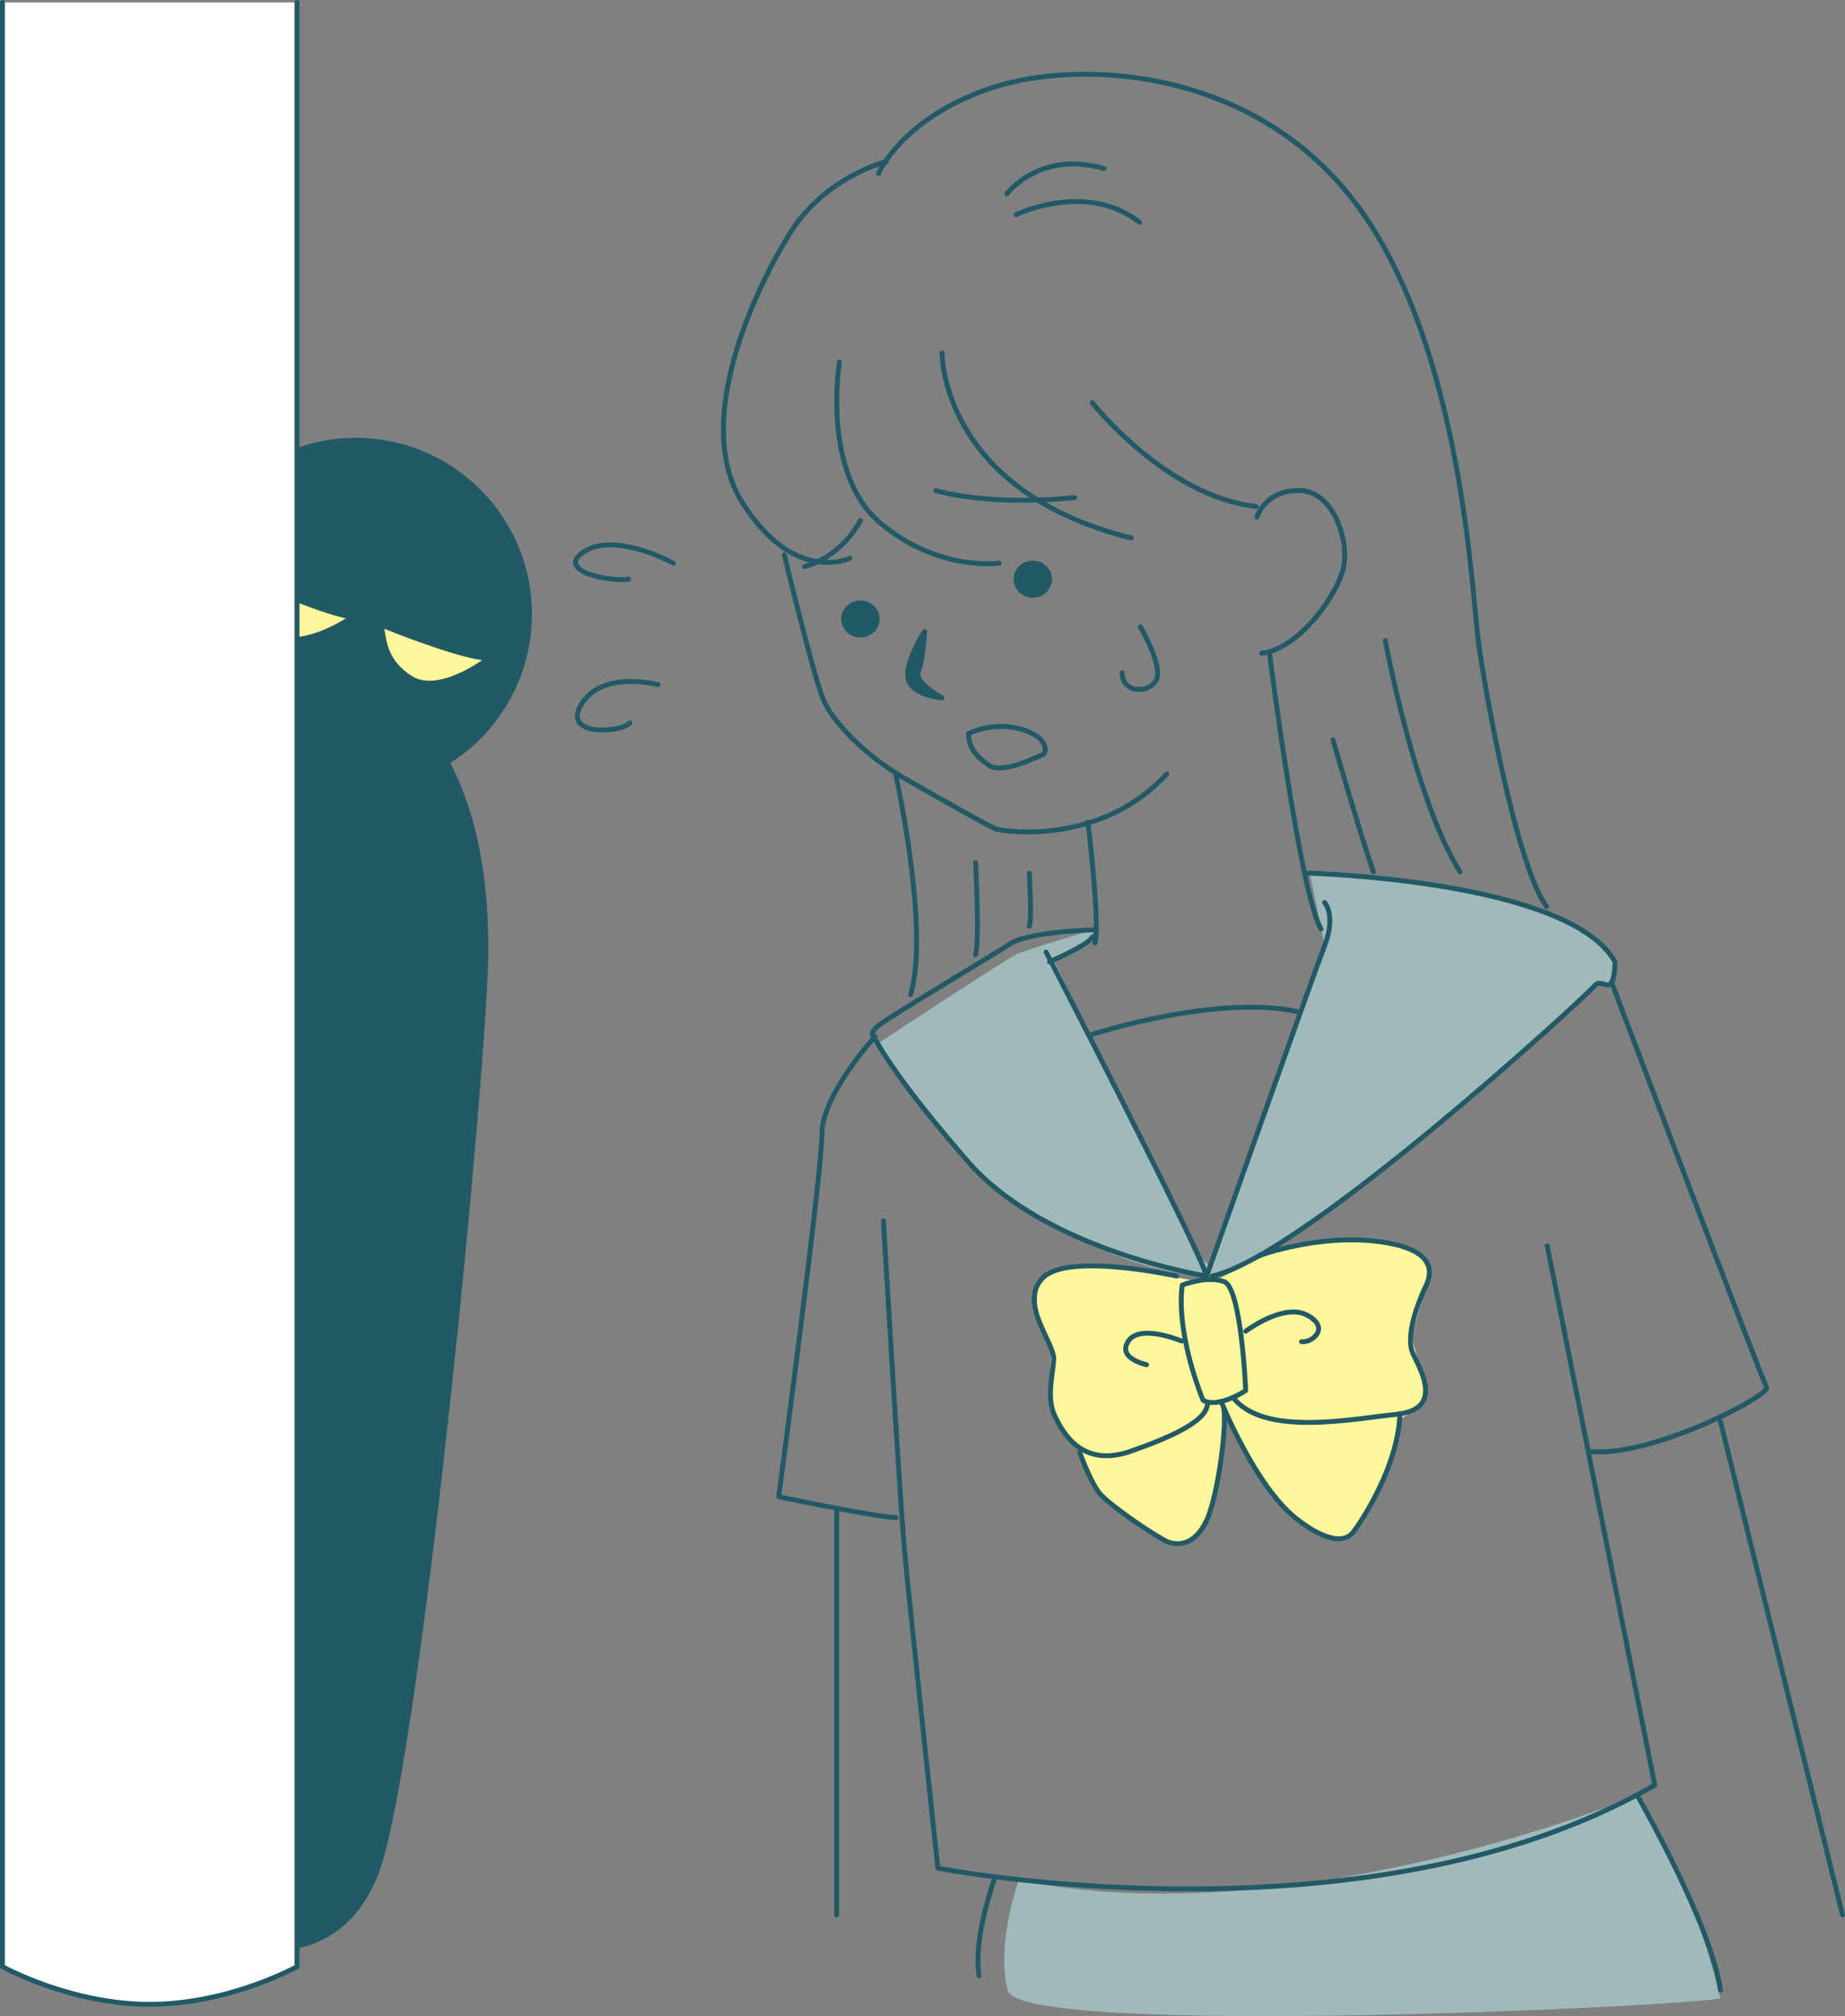 <?xml version="1.0" encoding="UTF-8"?>
<svg id="_レイヤー_2" data-name="レイヤー 2" xmlns="http://www.w3.org/2000/svg" viewBox="0 0 264.3 288.74">
 <rect x="0" y="0" width="264.3" height="288.74" fill="#808080" stroke="none"/>
 <g id="_レイヤー_1-2" data-name=" レイヤー 1">
	<g>
		<g>
		 <path d="M145.95,269.25s-3.3,8.9-1.6,15.8,99.7,2.2,102.1,1.1c0,0-2.6-10.8-5.8-17.3s-6.1-11.7-6.1-11.7c0,0-49,20.3-88.6,12.1h0Z" style="fill: #a0babc; stroke-width: 0px;"/>
		 <path d="M157.05,133.05s-10,2.9-11.6,3.7-19.7,12.7-19.7,12.7c0,0,11.4,16,14.9,19,3.5,2.9,17.8,13.6,32.2,14.3,0,0,11-2.4,32-20.8,21-18.4,23.5-20.8,23.5-20.8l2.5-.5.5-3s-3.7-4.4-7.2-5.9c-3.4-1.4-12.6-4-12.6-4l-19.9-2.6h-4l1.6,7.8.5,2.4-16.4,45.9-1.6-1.2-13-26.2-7.7-16.2,3.5-1.8,2.5-2.8h0Z" style="fill: #a0babc; stroke-width: 0px;"/>
		 <path d="M171.35,183.45l-11.9-2.1s-9.7,0-10.5,2.1c-.8,2.2-.5,6.5,1.7,9.8,0,0-.6,6.9.1,8.6.7,1.7,3.9,6.1,3.9,6.1l2.7,5.7,8.5,6.3s3.6,2.7,6.3-1c2.7-3.6,3.6-16.6,3.6-16.6l5,9.2s3.8,5.9,7.2,7.3c3.4,1.4,5.2,2.3,7.1-.7s5-10.7,5-10.7l.8-4.4s3-1.6,3.2-2.3c.3-.7-.6-5.2-.6-5.2,0,0-1.3-3.3-1.1-4.5.2-1.3,2.6-8.7,2.6-8.7,0,0,.2-1.8-1.4-2.6-1.6-.9-5.5-2.9-11.4-2.1s-10.7,2-10.7,2c0,0-7,3.7-7.6,3.7-.7,0-2.5.1-2.5.1h0Z" style="fill: #fff799; stroke-width: 0px;"/>
		</g>
		<g>
		 <g>
			<path d="M75.85,87.95c0-13.8-11.2-24.9-24.9-24.9s-24.9,11.2-24.9,24.9,1.4,9.3,3.8,13.1h0c-20.7,39.6,6.1,177.6,6.1,177.6,0,0,12.7,3.4,18-10.6s14-98.7,15.5-127.2c.9-16.1-2.4-26.1-5.4-31.7,7-4.3,11.8-12.2,11.8-21.2h0Z" style="fill: #225966; stroke: #225966; stroke-linecap: round; stroke-linejoin: round; stroke-width: .7px;"/>
			<path d="M55.05,90.05s9.6,3.9,14,4.5c0,0-6.3,4.6-10,2.3s-3.7-5.4-4-6.8Z" style="fill: #fff799; stroke-width: 0px;"/>
			<path d="M35.15,83.15s9.9,4.5,14.4,5.4c0,0-6.8,4.5-10.6,1.9-3.9-2.5-3.6-5.8-3.8-7.3h0Z" style="fill: #fff799; stroke-width: 0px;"/>
		 </g>
		 <path d="M42.55.35v281.3s-9.7,5.4-21.1,5.4-21.1-5.4-21.1-5.4V.35" style="fill: #fff; stroke: #225966; stroke-linecap: round; stroke-linejoin: round; stroke-width: .7px;"/>
		 <g>
			<path d="M126.95,23.15s-8.6,2.1-13.7,10.1c-5,8-14.3,27.3-6.8,38.9,7.4,11.6,15.3,7.8,15.3,7.8" style="fill: none; stroke: #225966; stroke-linecap: round; stroke-linejoin: round; stroke-width: .7px;"/>
			<path d="M120.25,51.85s-2.6,15.9,5.8,23,17.1,5.8,17.1,5.8" style="fill: none; stroke: #225966; stroke-linecap: round; stroke-linejoin: round; stroke-width: .7px;"/>
			<path d="M134.95,50.55s-.2,19.7,27.1,26.5" style="fill: none; stroke: #225966; stroke-linecap: round; stroke-linejoin: round; stroke-width: .7px;"/>
			<path d="M156.45,57.65s10.5,13.4,23.5,14.9" style="fill: none; stroke: #225966; stroke-linecap: round; stroke-linejoin: round; stroke-width: .7px;"/>
			<path d="M125.85,24.85s3.3-7.9,16-12.2,38.2-3.1,52.9,17.2,16.1,55,17,61.8c.9,6.9,5.4,32.1,9.8,38.2" style="fill: none; stroke: #225966; stroke-linecap: round; stroke-linejoin: round; stroke-width: .7px;"/>
			<path d="M112.35,79.45s4.3,17.9,5.7,21c1.4,3.1,6.1,7.9,11.5,11s12.3,7,13.2,7.3c.9.3,14.8,2.5,24.4-7.9" style="fill: none; stroke: #225966; stroke-linecap: round; stroke-linejoin: round; stroke-width: .7px;"/>
			<path d="M180.05,74.05s1.2-3.9,6.1-3.8c4.9,0,7.5,7.6,6.1,11.8s-6.5,10.9-11.5,11.5" style="fill: none; stroke: #225966; stroke-linecap: round; stroke-linejoin: round; stroke-width: .7px;"/>
			<path d="M134.05,70.25s7.2,2.3,19.9,1" style="fill: none; stroke: #225966; stroke-linecap: round; stroke-linejoin: round; stroke-width: .7px;"/>
			<path d="M123.25,74.55s-2.4,5-8,6.6" style="fill: none; stroke: #225966; stroke-linecap: round; stroke-linejoin: round; stroke-width: .7px;"/>
			<path d="M132.45,90.45s-.2,4.1-.9,5.7c-.7,1.6,3.4,3.8,3.4,3.8,0,0-4.6-.4-4.9-2.9s2.4-6.6,2.4-6.6Z" style="fill: #225966; stroke: #225966; stroke-linecap: round; stroke-linejoin: round; stroke-width: .7px;"/>
			<ellipse cx="123.25" cy="88.65" rx="2.4" ry="2.3" style="fill: #225966; stroke: #225966; stroke-linecap: round; stroke-linejoin: round; stroke-width: .7px;"/>
			<ellipse cx="147.95" cy="82.95" rx="2.4" ry="2.3" style="fill: #225966; stroke: #225966; stroke-linecap: round; stroke-linejoin: round; stroke-width: .7px;"/>
			<path d="M138.75,105.05s3.5-1.8,7.6-.6,3.5,3.5,3.1,3.6-5.8,2.9-7.7,1.6-3-2.5-3-4.6Z" style="fill: none; stroke: #225966; stroke-linecap: round; stroke-linejoin: round; stroke-width: .7px;"/>
			<path d="M163.35,89.75s3.3,5.6,2.3,7.6-4.9,2-4.9-1" style="fill: none; stroke: #225966; stroke-linecap: round; stroke-linejoin: round; stroke-width: .7px;"/>
			<path d="M144.25,27.75s4.7-6.3,13.9-3.6" style="fill: none; stroke: #225966; stroke-linecap: round; stroke-linejoin: round; stroke-width: .7px;"/>
			<path d="M145.55,30.75s10.1-4.9,17.7,1.1" style="fill: none; stroke: #225966; stroke-linecap: round; stroke-linejoin: round; stroke-width: .7px;"/>
			<path d="M128.25,110.65s5,22.2,2.2,31.8" style="fill: none; stroke: #225966; stroke-linecap: round; stroke-linejoin: round; stroke-width: .7px;"/>
			<path d="M139.75,123.55s.6,11.2,0,13.2" style="fill: none; stroke: #225966; stroke-linecap: round; stroke-linejoin: round; stroke-width: .7px;"/>
			<path d="M147.45,125.05s.4,6.6,0,7.6" style="fill: none; stroke: #225966; stroke-linecap: round; stroke-linejoin: round; stroke-width: .7px;"/>
			<path d="M155.85,117.75s1.8,14.9,1,17.3" style="fill: none; stroke: #225966; stroke-linecap: round; stroke-linejoin: round; stroke-width: .7px;"/>
			<path d="M150.35,137.75s5.5-2.4,6.1-3.5" style="fill: none; stroke: #225966; stroke-linecap: round; stroke-linejoin: round; stroke-width: .7px;"/>
			<path d="M149.85,136.35s22,42.6,23,46.4c0,0-23-3.6-34.1-16.3s-13.5-17.9-13.5-17.9c0,0-.9-.4.5-1.6,1.4-1.2,16.2-10,19-11.8s12.3-2,12.3-2" style="fill: none; stroke: #225966; stroke-linecap: round; stroke-linejoin: round; stroke-width: .7px;"/>
			<path d="M181.85,93.55s4.4,34.6,7.4,39.5" style="fill: none; stroke: #225966; stroke-linecap: round; stroke-linejoin: round; stroke-width: .7px;"/>
			<path d="M189.75,129.25s1.7,1.8,0,6.2-16.9,47.3-16.9,47.3" style="fill: none; stroke: #225966; stroke-linecap: round; stroke-linejoin: round; stroke-width: .7px;"/>
			<path d="M187.45,125.05s37.4,1,43.9,12.7c0,0,0,2.1-.5,3s-1.7-.6-2.5.5-41.5,38.6-54.7,41.5" style="fill: none; stroke: #225966; stroke-linecap: round; stroke-linejoin: round; stroke-width: .7px;"/>
			<path d="M156.45,148.15s18-5.9,29.8-3.2" style="fill: none; stroke: #225966; stroke-linecap: round; stroke-linejoin: round; stroke-width: .7px;"/>
			<path d="M198.45,91.75s4.2,22.8,10.7,33.1" style="fill: none; stroke: #225966; stroke-linecap: round; stroke-linejoin: round; stroke-width: .7px;"/>
			<path d="M190.95,105.95s4.2,14.5,5.8,18.9" style="fill: none; stroke: #225966; stroke-linecap: round; stroke-linejoin: round; stroke-width: .7px;"/>
			<path d="M125.35,148.45s-7.6,8.3-7.6,13.9-6.2,52-6.2,52c0,0,13.8,2.9,16.8,3" style="fill: none; stroke: #225966; stroke-linecap: round; stroke-linejoin: round; stroke-width: .7px;"/>
			<path d="M126.55,174.85s2.3,39.1,3,46.9,4.8,45.8,4.8,45.8c0,0,61.4,11.9,102.7-11.9l-15.4-77.2" style="fill: none; stroke: #225966; stroke-linecap: round; stroke-linejoin: round; stroke-width: .7px;"/>
			<path d="M230.85,140.65s21.5,56.8,22.2,58c.8,1.1-16.8,10.3-25.5,9.2" style="fill: none; stroke: #225966; stroke-linecap: round; stroke-linejoin: round; stroke-width: .7px;"/>
			<path d="M119.85,216.05v58.2" style="fill: none; stroke: #225966; stroke-linecap: round; stroke-linejoin: round; stroke-width: .7px;"/>
			<path d="M142.55,268.85s-3.2,8.6-2.3,14.1" style="fill: none; stroke: #225966; stroke-linecap: round; stroke-linejoin: round; stroke-width: .7px;"/>
			<path d="M234.55,257.15s10.7,18.6,11.9,27.9" style="fill: none; stroke: #225966; stroke-linecap: round; stroke-linejoin: round; stroke-width: .7px;"/>
			<line x1="246.45" y1="203.55" x2="263.95" y2="274.25" style="fill: none; stroke: #225966; stroke-linecap: round; stroke-linejoin: round; stroke-width: .7px;"/>
			<path d="M169.35,184.05s3.5-1.4,6-.5,3.1,15.6,3.1,15.6c0,0-3.9,2.6-6.1,1.4,0,0-3.9-9.2-3-16.5Z" style="fill: none; stroke: #225966; stroke-linecap: round; stroke-linejoin: round; stroke-width: .7px;"/>
			<path d="M180.35,179.85s9-3.4,18.1-1.9,5.8,6.1,5.4,7.1-2.7,6.2-1.4,8.9c1.3,2.7,4.2,7.9-2.4,8.6-6.6.7-19,3.2-23.4-2.4" style="fill: none; stroke: #225966; stroke-linecap: round; stroke-linejoin: round; stroke-width: .7px;"/>
			<path d="M168.55,182.75s-15.4-3.4-19.1.2c-3.7,3.6,1.7,9.4,1.5,11.8-.2,2.4-1,5.5.1,7.9s3.8,7.5,10.6,5.3c6.7-2.3,11-4.5,11.3-6.7" style="fill: none; stroke: #225966; stroke-linecap: round; stroke-linejoin: round; stroke-width: .7px;"/>
			<path d="M178.45,190.65s5.4-4.1,8.8-2.3.7,4-.8,3.8" style="fill: none; stroke: #225966; stroke-linecap: round; stroke-linejoin: round; stroke-width: .7px;"/>
			<path d="M169.25,192.05s-5.9-2.5-7.6,0,2.6,3.4,2.6,3.4" style="fill: none; stroke: #225966; stroke-linecap: round; stroke-linejoin: round; stroke-width: .7px;"/>
			<path d="M174.95,200.75s4.8,12,10.7,16.7c6,4.7,7.8,2.4,8.1,2.1s6.5-8.8,6.8-17.1" style="fill: none; stroke: #225966; stroke-linecap: round; stroke-linejoin: round; stroke-width: .7px;"/>
			<path d="M154.65,207.95s1.4,3.9,2.7,5.7c1.4,1.9,8.7,6.7,10,7.2,1.4.5,3.8.5,5.5-3.1,1.7-3.7,3-14.2,2.4-16.3" style="fill: none; stroke: #225966; stroke-linecap: round; stroke-linejoin: round; stroke-width: .7px;"/>
			<path d="M96.45,80.65s-8.2-4.5-12.7-1.7c-4.4,2.8,3.5,4.4,6.3,4" style="fill: none; stroke: #225966; stroke-linecap: round; stroke-linejoin: round; stroke-width: .7px;"/>
			<path d="M94.25,98.05s-7.8-2.1-10.9,2.7c-3,4.8,5.5,4.2,6.9,2.8" style="fill: none; stroke: #225966; stroke-linecap: round; stroke-linejoin: round; stroke-width: .7px;"/>
		 </g>
		</g>
	</g>
 </g>
</svg>